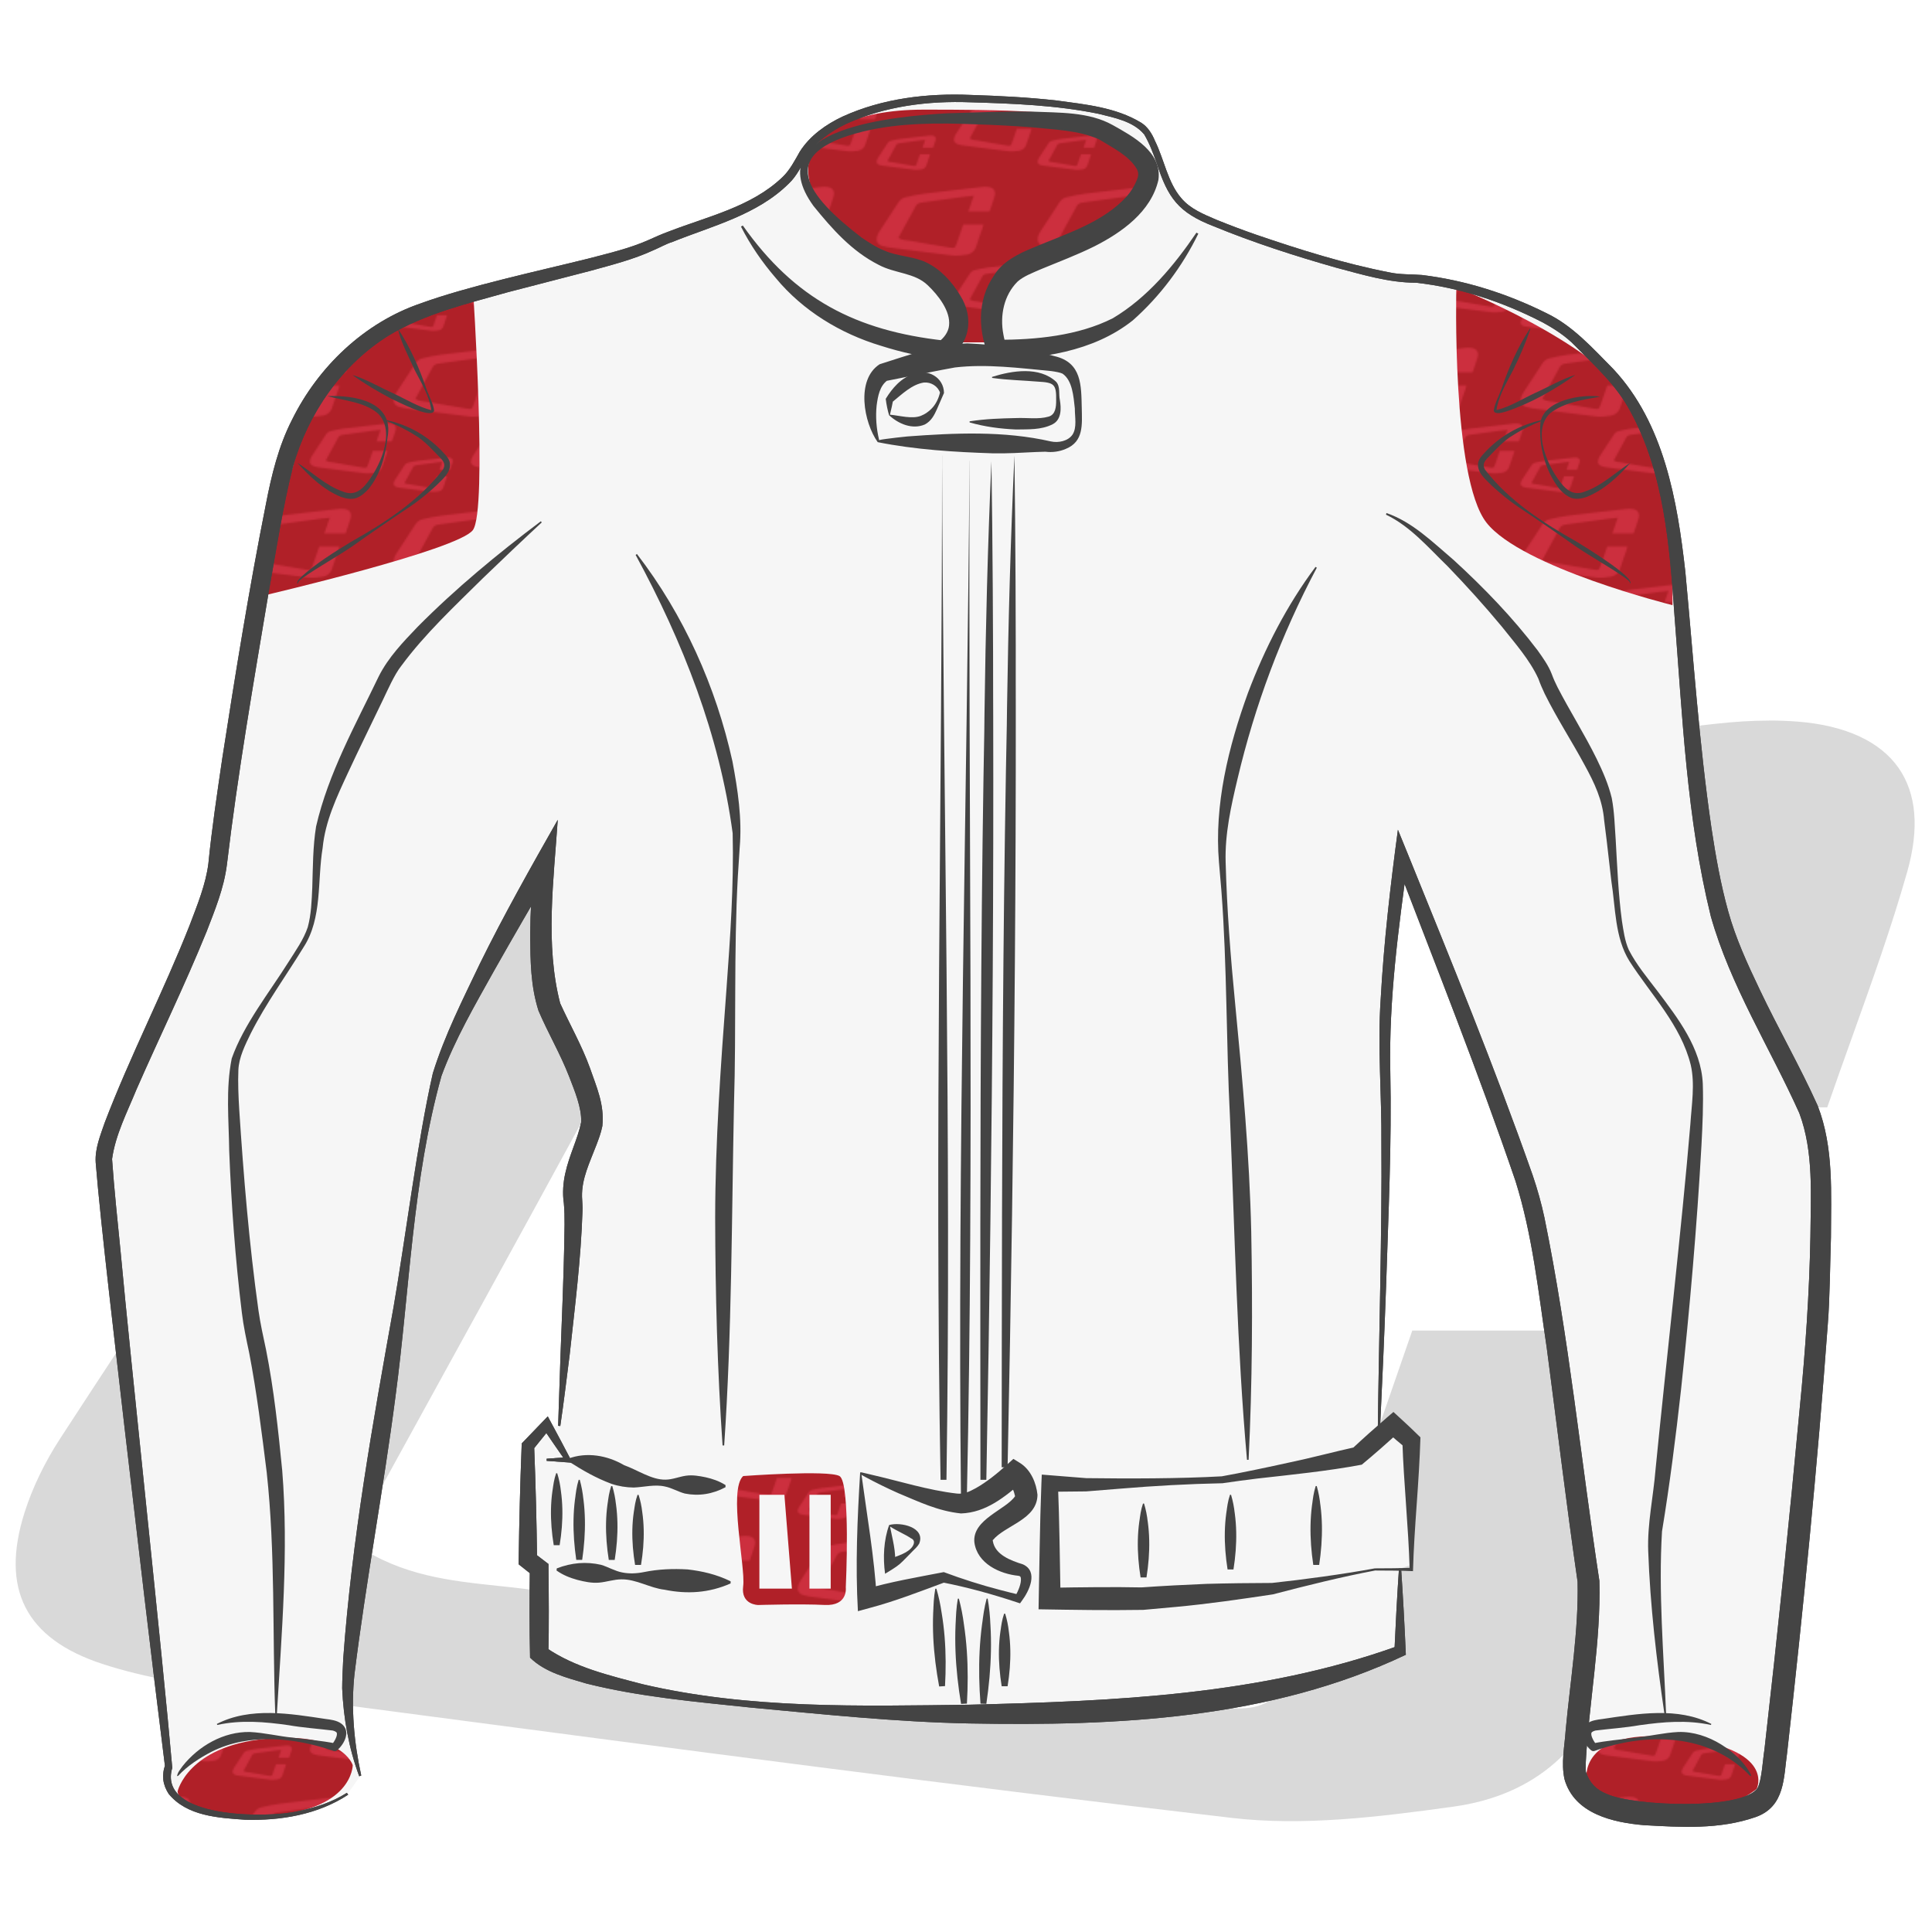 <?xml version="1.0" encoding="UTF-8"?>
<svg id="Livello_1" xmlns="http://www.w3.org/2000/svg" xmlns:xlink="http://www.w3.org/1999/xlink" viewBox="0 0 360 360">
  <defs>
    <pattern id="centauro_dorico" data-name="centauro dorico" x="0" y="0" width="100" height="100" patternTransform="translate(-5569.43 -5696.17) scale(.3)" patternUnits="userSpaceOnUse" viewBox="0 0 100 100">
      <g>
        <rect width="100" height="100" fill="none"/>
        <g>
          <rect x="0" width="100" height="100" fill="#b02028"/>
          <path d="M79.33,18.54h-13.2c1.12-3.24,2.15-6.22,3.38-9.78-2.83.32-5.06.53-7.27.83-8.33,1.13-16.65,2.33-24.99,3.42-1.67.22-2.94.68-3.79,2.26-3.52,6.52-7.11,13.01-10.75,19.64,2.33,1.59,4.96,1.35,7.34,1.8,8.14,1.54,16.33,2.82,24.49,4.22,3.03.52,3.34.37,4.41-2.67,1.34-3.82,2.66-7.64,4.05-11.65h12.55c-.23.88-.39,1.67-.64,2.42-1.24,3.62-2.61,7.2-3.73,10.85-.99,3.24-3.15,5.11-6.37,5.56-2.83.4-5.77.76-8.58.44-12.77-1.49-25.5-3.21-38.25-4.88-1.78-.23-3.59-.5-5.28-1.06-3.1-1.02-4.12-3.11-3.15-6.16.32-1.01.81-2,1.4-2.89,3.92-6.03,7.94-11.99,11.81-18.05,1.05-1.65,2.48-2.69,4.23-3.1,3.73-.88,7.49-1.74,11.28-2.22,12.16-1.52,24.34-2.86,36.51-4.25,1.07-.12,2.17-.17,3.24-.09,3.78.29,5.47,2.51,4.45,6.1-.88,3.09-2.06,6.09-3.14,9.26Z" fill="#cc2f3e"/>
          <path d="M108.14,61.31h-9.58c.81-2.35,1.56-4.52,2.45-7.1-2.05.23-3.67.38-5.28.6-6.05.82-12.09,1.69-18.14,2.48-1.21.16-2.13.5-2.75,1.64-2.55,4.73-5.16,9.44-7.8,14.25,1.69,1.15,3.6.98,5.33,1.31,5.91,1.12,11.85,2.05,17.77,3.06,2.2.38,2.42.27,3.2-1.93.98-2.77,1.93-5.55,2.94-8.45h9.11c-.17.64-.28,1.21-.47,1.75-.9,2.63-1.89,5.22-2.71,7.88-.72,2.35-2.29,3.71-4.62,4.04-2.05.29-4.19.55-6.23.32-9.26-1.08-18.51-2.33-27.76-3.54-1.29-.17-2.6-.36-3.83-.77-2.25-.74-2.99-2.26-2.29-4.47.23-.73.59-1.45,1.01-2.1,2.85-4.37,5.76-8.7,8.57-13.1.76-1.2,1.8-1.95,3.07-2.25,2.71-.64,5.43-1.27,8.19-1.61,8.82-1.1,17.66-2.07,26.5-3.08.78-.09,1.57-.12,2.35-.06,2.74.21,3.97,1.82,3.23,4.43-.64,2.24-1.49,4.42-2.28,6.72Z" fill="#cc2f3e"/>
          <path d="M44.26,78.96h-6.6c.56-1.62,1.07-3.11,1.69-4.89-1.42.16-2.53.26-3.64.41-4.17.57-8.33,1.17-12.49,1.71-.83.11-1.47.34-1.89,1.13-1.76,3.26-3.56,6.5-5.38,9.82,1.17.79,2.48.68,3.67.9,4.07.77,8.16,1.41,12.25,2.11,1.52.26,1.67.19,2.2-1.33.67-1.91,1.33-3.82,2.02-5.82h6.27c-.12.44-.19.83-.32,1.21-.62,1.81-1.3,3.6-1.86,5.43-.5,1.62-1.57,2.56-3.19,2.78-1.42.2-2.89.38-4.29.22-6.38-.74-12.75-1.6-19.12-2.44-.89-.12-1.79-.25-2.64-.53-1.55-.51-2.06-1.56-1.57-3.08.16-.51.41-1,.7-1.45,1.96-3.01,3.97-6,5.9-9.02.53-.82,1.24-1.34,2.12-1.55,1.87-.44,3.74-.87,5.64-1.11,6.08-.76,12.17-1.43,18.26-2.12.54-.06,1.08-.09,1.62-.04,1.89.15,2.73,1.25,2.22,3.05-.44,1.54-1.03,3.05-1.57,4.63Z" fill="#cc2f3e"/>
        </g>
        <path d="M8.14,61.31H-1.44c.81-2.35,1.56-4.52,2.45-7.1-2.05.23-3.67.38-5.28.6-6.05.82-12.09,1.69-18.14,2.48-1.21.16-2.13.5-2.75,1.64-2.55,4.73-5.16,9.44-7.8,14.25,1.69,1.15,3.6.98,5.33,1.31,5.91,1.12,11.85,2.05,17.77,3.06,2.2.38,2.42.27,3.2-1.93.98-2.77,1.93-5.55,2.94-8.45H5.4c-.17.64-.28,1.21-.47,1.75-.9,2.63-1.89,5.22-2.71,7.88-.72,2.35-2.29,3.71-4.62,4.04-2.05.29-4.19.55-6.23.32-9.26-1.08-18.51-2.33-27.76-3.54-1.29-.17-2.6-.36-3.83-.77-2.25-.74-2.99-2.26-2.29-4.47.23-.73.59-1.45,1.01-2.1,2.85-4.37,5.76-8.7,8.57-13.1.76-1.2,1.8-1.95,3.07-2.25,2.71-.64,5.43-1.27,8.19-1.61,8.82-1.1,17.66-2.07,26.5-3.08.78-.09,1.57-.12,2.35-.06,2.74.21,3.97,1.82,3.23,4.43-.64,2.24-1.49,4.42-2.28,6.72Z" fill="#cc2f3e"/>
      </g>
    </pattern>
    <pattern id="centauro_dorico-2" data-name="centauro dorico" patternTransform="translate(-5554.13 -5714.77) scale(.3)" xlink:href="#centauro_dorico"/>
  </defs>
  <g id="jrtz5Z">
    <g>
      <path d="M341.35,207.59h-63.93c5.42-15.69,10.41-30.14,16.35-47.36-13.71,1.54-24.49,2.54-35.21,4-40.35,5.49-80.65,11.29-121.03,16.57-8.08,1.06-14.22,3.31-18.34,10.95-17.04,31.59-34.44,62.99-52.06,95.1,11.3,7.69,24.02,6.54,35.57,8.72,39.41,7.45,79.07,13.66,118.61,20.43,14.7,2.52,16.16,1.81,21.35-12.91,6.51-18.48,12.87-37.01,19.6-56.4h60.78c-1.12,4.27-1.87,8.07-3.11,11.71-6,17.53-12.62,34.86-18.06,52.55-4.82,15.68-15.25,24.75-30.85,26.93-13.71,1.91-27.95,3.7-41.55,2.12-61.82-7.19-123.52-15.53-185.23-23.64-8.61-1.13-17.37-2.43-25.57-5.13-15.01-4.93-19.96-15.08-15.25-29.85,1.56-4.9,3.94-9.69,6.76-14.01,18.99-29.18,38.43-58.07,57.17-87.41,5.1-7.99,11.99-13.02,20.5-15.02,18.06-4.25,36.26-8.44,54.65-10.74,58.89-7.34,117.88-13.85,176.84-20.56,5.19-.59,10.5-.83,15.7-.43,18.3,1.42,26.48,12.15,21.55,29.54-4.24,14.96-9.96,29.51-15.22,44.83Z" fill="#d9d9d9"/>
      <path d="M240.55,341.86c-3.79,0-7.53-.18-11.23-.62-51.49-5.99-103.75-12.89-154.28-19.56-10.32-1.36-20.64-2.73-30.97-4.08-8.46-1.11-17.42-2.43-25.8-5.18-15.44-5.07-20.99-15.93-16.05-31.42,1.52-4.75,3.9-9.7,6.9-14.31,7.47-11.48,15.14-23.11,22.55-34.35,11.43-17.34,23.25-35.26,34.62-53.05,5.27-8.25,12.42-13.49,21.26-15.57,19.44-4.57,36.98-8.54,54.78-10.76,47.02-5.86,94.9-11.28,141.19-16.52,11.89-1.34,23.78-2.69,35.66-4.04,5.87-.67,11.08-.81,15.93-.43,9.64.75,16.79,4.1,20.68,9.69,3.74,5.38,4.43,12.79,1.97,21.44-2.94,10.38-6.51,20.34-10.29,30.89-1.63,4.56-3.32,9.28-4.95,14.01l-.29.84h-66.58l16.28-47.15c-3.8.42-7.38.81-10.8,1.17-8.19.88-15.27,1.63-22.42,2.61-15.07,2.05-30.38,4.18-45.19,6.24-24.85,3.45-50.55,7.03-75.85,10.33-7.87,1.03-13.52,3.11-17.4,10.3-12.44,23.06-25.35,46.52-37.83,69.21-4.54,8.26-9.1,16.55-13.68,24.88,7.65,4.83,16.06,5.72,24.21,6.58,3.29.35,6.68.71,9.94,1.32,27.07,5.12,54.71,9.72,81.44,14.18,12.18,2.03,24.77,4.13,37.15,6.25,14.25,2.44,15,1.99,19.96-12.1,4.53-12.85,8.9-25.5,13.54-38.89,2-5.77,4.01-11.59,6.06-17.5l.29-.84h63.29l-.41,1.57c-.36,1.38-.68,2.71-1,4-.66,2.72-1.28,5.29-2.14,7.8-2.08,6.08-4.27,12.24-6.39,18.2-3.99,11.2-8.11,22.79-11.65,34.32-4.97,16.19-15.7,25.54-31.88,27.8-10.43,1.46-20.68,2.74-30.64,2.74ZM329.68,134.27c-3.19,0-6.57.21-10.21.62-11.89,1.35-23.78,2.7-35.66,4.04-46.29,5.24-94.16,10.65-141.17,16.52-17.68,2.21-35.15,6.16-54.52,10.71-8.18,1.93-14.82,6.8-19.73,14.48-11.38,17.81-23.2,35.74-34.64,53.08-7.41,11.24-15.08,22.86-22.54,34.33-2.88,4.42-5.16,9.16-6.61,13.71-4.57,14.34.16,23.59,14.45,28.28,8.17,2.68,17,3.98,25.35,5.07,10.32,1.36,20.65,2.72,30.97,4.08,50.53,6.67,102.77,13.57,154.24,19.56,13.14,1.53,27-.13,41.24-2.11,15.13-2.11,25.17-10.88,29.83-26.06,3.56-11.59,7.69-23.2,11.69-34.42,2.12-5.95,4.31-12.1,6.38-18.17.82-2.4,1.43-4.92,2.08-7.58.2-.81.4-1.63.61-2.48h-58.28c-1.95,5.62-3.87,11.16-5.77,16.66-4.64,13.4-9.01,26.05-13.54,38.91-5.36,15.22-7.27,16.38-22.74,13.73-12.37-2.12-24.96-4.22-37.14-6.25-26.74-4.46-54.4-9.07-81.49-14.19-3.16-.6-6.35-.93-9.74-1.29-8.79-.93-17.88-1.89-26.3-7.62l-.94-.64.55-1c4.76-8.68,9.51-17.31,14.24-25.9,12.48-22.69,25.39-46.15,37.82-69.19,4.37-8.1,10.87-10.5,19.28-11.6,25.29-3.3,50.98-6.87,75.83-10.33,14.81-2.06,30.12-4.19,45.19-6.24,7.19-.98,14.28-1.74,22.49-2.61,4-.43,8.21-.88,12.75-1.39l1.97-.22-16.43,47.58h61.29c1.54-4.46,3.13-8.9,4.67-13.19,3.76-10.51,7.32-20.43,10.24-30.73,2.27-8.02,1.73-14.52-1.62-19.33-3.45-4.95-9.96-7.94-18.83-8.63-1.7-.13-3.44-.2-5.25-.2Z" fill="#fff"/>
    </g>
  </g>
  <g>
    <path d="M256.92,266.65s1.87-52.93,1.17-67.15,3.03-39.87,3.03-39.87c0,0,19.12,47.8,23.55,62.02s9.09,61.32,10.95,69.71-3.26,36.61-2.09,39.56,2.56,7.31,19.46,7.35c16.89.05,16.45-4.01,17.15-6.34s8.39-76.01,8.86-91.86.93-26.58-2.1-33.57c-3.03-6.99-12.59-23.55-15.85-34.04s-5.36-26.58-7.93-61.55c-2.56-34.97-12.41-40.25-18.89-47.1-6.48-6.85-25.41-12.12-31.71-11.89s-36.37-9.33-41.04-12.82-4.43-8.16-7.53-13.99-25.35-6.53-35.14-6.76c-9.79-.23-25.65,2.56-29.84,11.66s-20.05,11.89-27.51,15.62c-7.46,3.73-33.34,7.93-45.75,13.52s-20.23,17.49-23.03,28.45c-2.8,10.96-11.19,62.49-12.12,73.44-.93,10.96-21.45,48.03-21.22,55.02s12.12,113.08,12.12,113.08c0,0-3.5,7.46,10.96,9.21,14.46,1.74,22.34-4.08,22.34-4.08l2.37-3.34s-1.63-4.35-2.33-13.91,8.16-60.85,9.79-74.38c1.63-13.52,4.2-31.71,6.53-41.27,2.33-9.56,20.28-40.34,20.28-40.34,0,0-2.1,21.22,1.63,28.21,3.73,6.99,7.93,16.55,7.23,20.28s-4.2,9.33-3.5,14.22-2.56,41.97-2.56,41.97l-2.33-.23-3.5,3.96v21.22l2.1,1.63v15.85s6.06,6.53,41.04,9.56c34.97,3.03,70.18,1.63,88.37-1.4,18.19-3.03,31.01-8.63,31.01-8.63v-15.39l2.1-.7,1.42-23.03-7.48-1.91Z" fill="#f6f6f6"/>
    <g>
      <g>
        <g>
          <path d="M33.09,333.8s1.87-8.39,16.32-9.79,16.32,4.9,16.32,4.9c0,0,0,8.72-16.32,9.37-16.32.65-16.32-4.48-16.32-4.48Z" fill="url(#centauro_dorico)"/>
          <path d="M295.62,331.06s-.93-9.33,17.25-7.26c18.19,2.07,14.46,9.53,14.46,9.53,0,0-6.53,5.69-18.65,4.94s-13.06-7.21-13.06-7.21Z" fill="url(#centauro_dorico)"/>
          <path d="M88.11,53.54s-20.98,7.46-27.51,17.72c-6.53,10.26-11.19,39.64-11.19,39.64,0,0,35.91-8.39,38.7-12.12s0-45.23,0-45.23Z" fill="url(#centauro_dorico)"/>
          <path d="M271.37,53.54s-.93,35.44,5.6,43.83c6.53,8.39,34.66,15.39,34.66,15.39,0,0,.78-26.11-7.15-37.77-7.93-11.66-33.11-21.45-33.11-21.45Z" fill="url(#centauro_dorico)"/>
          <path d="M175.78,63.8s6.53-7.46-5.6-12.59c-12.12-5.13-19.59-12.59-19.59-19.59s8.86-11.19,21.45-11.19,31.24,0,36.37,3.73,9.33,10.26,0,15.85-19.12,6.99-21.92,13.52-1.87,10.26-1.87,10.26h-8.86Z" fill="url(#centauro_dorico)"/>
          <path d="M156.43,275.04c-2.1-1.17-17.95,0-17.95,0-2.8,2.56.47,17.02,0,20.52-.47,3.5,2.8,3.51,2.8,3.51,0,0,7.93-.24,12.36-.01,4.43.23,3.96-3.26,3.96-3.26,0,0,.93-19.59-1.17-20.75ZM141.5,296.02v-17.49h4.66l1.4,17.49h-6.06ZM154.79,296.02h-3.96v-17.49h3.96v17.49Z" fill="url(#centauro_dorico-2)"/>
        </g>
        <path d="M66.94,330.99c-1.95-5.25-2.94-10.82-3.18-16.4,0-1.4.12-4.18.2-5.57,1.6-22.02,5.48-43.77,9.37-65.45,2.23-12.85,4.46-31.02,7.32-43.57,2.22-7.15,5.56-13.7,8.76-20.41,4.4-8.96,9.57-18.12,14.52-26.83-.75,11.14-2.38,23.31.45,34.19,1.83,4.03,4.04,7.87,5.55,12.06,1.21,3.51,2.73,6.79,2.31,10.81-.27,1.36-.7,2.44-1.11,3.53-1.25,3.29-2.76,6.25-2.68,9.66.03.83.13,1.85.09,2.61-.29,9.08-1.42,17.85-2.39,26.81-.57,4.43-1.09,8.87-1.75,13.29,0,0-.4-.04-.4-.04l.45-13.39c.18-4.46.61-15.74.68-20.04.03-2.7.17-5.45-.07-8.08-.28-1.81-.12-3.88.29-5.62.73-3.35,2.3-6.31,2.94-9.44.12-2.72-1.23-5.87-2.26-8.56-1.62-4.17-3.94-8.11-5.69-12.22-1.48-4.67-1.5-9.2-1.55-13.93.03-4.56.28-9.03.74-13.57,0,0,3.48,1.13,3.48,1.13-3.72,6.29-7.4,12.64-11,19.01-3.52,6.32-7.27,12.75-9.75,19.51-5.42,19.44-5.91,39.89-8.58,59.82-2.21,17.08-5.52,34.56-7.63,51.65-.67,6.26-.09,12.76,1.26,18.89,0,0-.37.14-.37.14h0Z" fill="#444"/>
        <path d="M101.87,271.81s3.96-.29,3.96-.29c0,0-.42.74-.42.74-1.47-2.09-2.9-4.2-4.34-6.3l1.49.13s-3.32,4.12-3.32,4.12c0,0,.29-.77.29-.77.28,7.07.46,14.14.55,21.22,0,0-.66-1.35-.66-1.35,0,0,2.11,1.61,2.11,1.61,0,0,.67.51.67.51v.86c.06,5.2.11,10.65-.02,15.85,0,0-.46-1.16-.46-1.16-.05-.05.03.03.08.07,5.31,3.65,11.8,5.17,17.99,6.79,19.88,4.64,40.54,4.06,60.82,3.81,26.93-.66,54.3-1.75,79.85-10.94,0,0-.63.97-.63.97.23-5.13.5-10.26.85-15.39,0,0,.4,0,.4,0,.36,5.35.65,10.7.88,16.05-25.31,12.02-53.81,13.31-81.36,12.8-13.67-.27-27.26-1.71-40.83-2.97-10.2-1.08-20.48-1.96-30.48-4.46-3.61-1.07-7.76-2.09-10.52-4.84-.13-5.45-.11-11.13-.04-16.57,0,0,.67,1.37.67,1.37l-2.08-1.65s-.67-.53-.67-.53c0,0,0-.82,0-.82.1-7.07.27-14.15.55-21.22,0,0,.02-.49.02-.49,0,0,.27-.28.27-.28.69-.72,3.97-4.12,4.58-4.76,0,0,.58,1.08.58,1.08,1.35,2.51,2.7,5.03,4.01,7.56,0,0-.84-.06-.84-.06,0,0-3.96-.29-3.96-.29v-.4h0Z" fill="#444"/>
        <path d="M256.2,292.24c2.26-.01,4.52-.01,6.78-.11l-.31.31c-.23-7.98-1.1-15.95-1.36-23.93,0,0,.55,1.24.55,1.24-1.17-.96-2.32-1.95-3.46-2.95h2.37c-2.3,2.08-4.63,4.14-7.02,6.12-6.23,1.18-13.19,1.88-19.52,2.59-2.15.27-4.3.55-6.44.87-6.36.13-12.71.48-19.05,1.01,0,0-6.34.51-6.34.51h-.09s-6.77.07-6.77.07c0,0,1.59-1.54,1.59-1.54.29,7.15.35,14.3.49,21.45,0,0-2.02-2.02-2.02-2.02,5.47-.1,12.23-.18,17.09-.07,3.61-.26,8.59-.52,12.14-.66,3.51-.1,8.61-.17,12.18-.17,5.65-.6,13.15-1.61,19.18-2.72h0ZM256.23,292.64c-6.24,1.18-12.94,2.85-19.06,4.45-5.84.88-12.27,1.81-18.11,2.34,0,0-6.06.55-6.06.55h-.04s-.12,0-.12,0c-6.43.1-12.88,0-19.32-.11.17-7.81.22-15.63.53-23.44,0,0,.07-1.66.07-1.66.84.07,7.26.57,8.28.66,7.77.1,17.51.1,25.27-.34,3.65-.65,8.88-1.76,12.55-2.57,4.18-.87,8.3-1.99,12.46-2.91,0,0-.8.4-.8.4,2.14-2,4.33-3.95,6.55-5.87,0,0,1.22-1.04,1.22-1.04,1.47,1.36,3.03,2.76,4.45,4.17,0,0,.58.56.58.56-.13,4.22-.41,8.43-.71,12.64-.29,4.09-.57,8.19-.68,12.29-2.34-.11-4.69-.11-7.04-.12h0Z" fill="#444"/>
        <path d="M213.18,280.17c.68,2.26.91,4.56.73,6.88-.41,2.28-.77,4.56-.28,6.88,0,0-1.1,0-1.1,0-.73-4.57-.78-9.26.45-13.76,0,0,.2,0,.2,0h0ZM213.18,280.17c1.23,4.5,1.18,9.19.45,13.76,0,0-1.1,0-1.1,0,.81-3.47-.78-6.84-.23-10.32.13-1.15.29-2.29.68-3.44,0,0,.2,0,.2,0h0Z" fill="#444"/>
        <path d="M229.39,278.54c.68,2.28.91,4.61.73,6.95-.41,2.31-.77,4.61-.28,6.95,0,0-1.1,0-1.1,0-.73-4.62-.78-9.36.45-13.9,0,0,.2,0,.2,0h0ZM229.39,278.54c1.23,4.55,1.18,9.28.45,13.9,0,0-1.1,0-1.1,0,.81-3.51-.78-6.91-.23-10.43.13-1.16.29-2.32.68-3.48h.2Z" fill="#444"/>
        <path d="M245.36,276.91c.68,2.41.9,4.87.73,7.34-.41,2.44-.77,4.87-.28,7.34,0,0-1.1,0-1.1,0-.73-4.88-.78-9.88.45-14.69,0,0,.2,0,.2,0h0ZM245.36,276.91c1.23,4.81,1.18,9.81.45,14.69,0,0-1.1,0-1.1,0,.81-3.7-.78-7.31-.23-11.02.13-1.22.29-2.45.68-3.67h.2Z" fill="#444"/>
        <path d="M160.51,274.68c1,7.44,2.44,15.66,2.85,23.12,0,0-2.28-1.64-2.28-1.64,4.84-1.42,9.83-2.26,14.78-3.22,3.47,1.3,7,2.42,10.59,3.35,1.17.32,2.35.59,3.53.88l-.82.3c.59-1.05,1.15-2.39,1.07-3.32-.06-.4-.09-.43-.43-.52-3.49-.34-7.7-2.26-8.24-6.23-.43-4.31,5.92-6.08,7.61-8.64,0,.03-.02.09,0,.13,0,.01-.01-.05-.02-.07-.21-.94-.55-1.87-1.24-2.49.01,0-.03-.02.07.04l2.59-.28c-3.32,2.8-6.8,5.76-11.5,5.92-4.33-.45-7.83-2.18-11.67-3.77-2.1-.93-4.17-1.95-6.19-3.04,0,0-.43-.24-.43-.24l-.22-.12c-.13-.05.02-.04-.03-.14h0ZM160.27,274.36c.27-.05.46.05.67.09,0,0,.48.11.48.11l.96.23c5.21,1.19,10.63,2.91,15.9,3.51,1.28.14,2.23-.28,3.56-1.01,1.99-1.12,4-2.74,5.75-4.33,0,0,1.24-1.12,1.24-1.12,0,0,1.35.84,1.35.84,1.93,1.29,2.91,3.64,3.14,5.85-.05,4.64-5.97,5.63-8.32,8.45,0,0-.01-.02-.01-.06-.02-.05,0,.21.01.23.41,2.56,3.34,3.64,5.62,4.35,2.92,1.33,1.15,4.98-.22,6.8,0,0-.33.46-.33.46l-.49-.16c-4.61-1.53-9.28-2.83-14.05-3.76,0,0,.52,0,.52,0-4.62,1.71-9.23,3.52-14,4.78,0,0-2.19.6-2.19.6-.49-8.54-.1-17.36.42-25.86h0Z" fill="#444"/>
        <path d="M165.69,284.17c2.1-.63,6.81.42,5.59,3.46-.36.63-.82.98-1.22,1.4-.73.71-1.68,1.79-2.45,2.44-.73.62-1.87,1.26-2.69,1.78-.41-3-.26-6.27.76-9.08h0ZM165.82,284.33c.44,2.35,1.23,4.92.91,7.27,0,0-1.42-.87-1.42-.87,1.39-.69,3.18-1.03,4.33-2.11.63-.59,1.07-1.57.11-1.98-1.09-.74-2.7-1.41-3.83-2.15-.04-.05-.18-.06-.1-.15h0Z" fill="#444"/>
        <path d="M135.21,277.11c-2.41,1.3-5,1.71-7.6,1.19-1.25-.33-2.46-1.07-3.7-1.31-1.88-.44-3.89.11-5.81.19-1.39-.01-2.82-.24-4.16-.69-2.93-1.1-5.22-2.42-8.13-4.27,0,0,.02-.4.02-.4,3.46-1.33,7.37-.63,10.47,1.2,2.42.84,5.13,2.76,7.72,2.69,1.25,0,2.53-.55,3.78-.73,1.25-.18,2.47.04,3.7.29,1.23.28,2.46.68,3.69,1.45,0,0,0,.4,0,.4h0Z" fill="#444"/>
        <path d="M103.76,292.24c2.74-1.06,5.47-1.29,8.24-.66,1.31.39,2.59,1.17,3.93,1.42,1.33.27,2.7.21,4.07-.07,2.71-.55,5.41-.65,8.13-.49,2.68.31,5.33.9,8.01,2.21,0,0,0,.4,0,.4-4.07,1.8-8.15,2.02-12.31,1.17-2.7-.3-5.28-1.98-8.03-1.93-1.36-.01-2.78.49-4.16.61-1.38.12-2.72-.17-4.05-.51-1.33-.37-2.64-.86-3.89-1.75l.05-.4h0Z" fill="#444"/>
        <path d="M118.99,278.54c.68,2.14.91,4.32.73,6.53-.41,2.17-.77,4.33-.28,6.53,0,0-1.1,0-1.1,0-.73-4.34-.78-8.8.45-13.06,0,0,.2,0,.2,0h0ZM118.99,278.54c1.22,4.26,1.18,8.72.45,13.06,0,0-1.1,0-1.1,0,.81-3.3-.78-6.49-.23-9.79.13-1.09.29-2.18.68-3.26h.2Z" fill="#444"/>
        <path d="M114.09,276.91c.68,2.26.91,4.56.73,6.88-.41,2.28-.77,4.56-.28,6.88,0,0-1.1,0-1.1,0-.73-4.57-.78-9.26.45-13.76,0,0,.2,0,.2,0h0ZM114.09,276.91c1.23,4.5,1.18,9.19.45,13.76,0,0-1.1,0-1.1,0,.81-3.47-.78-6.84-.23-10.32.13-1.15.29-2.29.68-3.44h.2Z" fill="#444"/>
        <path d="M108.03,275.74c.68,2.45.9,4.95.73,7.46-.41,2.48-.77,4.95-.28,7.46,0,0-1.1,0-1.1,0-.73-4.96-.78-10.03.45-14.92,0,0,.2,0,.2,0h0ZM108.03,275.74c1.23,4.89,1.18,9.96.45,14.92,0,0-1.1,0-1.1,0,.81-3.76-.78-7.42-.23-11.19.13-1.24.29-2.49.68-3.73h.2Z" fill="#444"/>
        <path d="M103.83,274.52c.68,2.2.91,4.44.73,6.7-.41,2.23-.77,4.44-.28,6.7,0,0-1.1,0-1.1,0-.73-4.45-.78-9.02.45-13.4,0,0,.2,0,.2,0h0ZM103.83,274.52c1.22,4.38,1.18,8.95.45,13.4,0,0-1.1,0-1.1,0,.81-3.38-.78-6.66-.23-10.05.13-1.12.29-2.23.68-3.35h.2Z" fill="#444"/>
        <path d="M163.76,82.05c.31-.15.9-.18,1.24-.25.82-.13,3.15-.38,4.02-.47,8.9-.66,18.03-1.08,26.78.92,1.42.32,3.23-.06,4.05-1.27.86-1.33.42-3.32.43-4.87-.25-2.24-.44-5.22-2.3-6.49-.44-.21-1.3-.37-2.13-.48-5.83-.55-12.03-1.36-17.9-.67-1.7.27-11.04,2.17-12.91,2.53,0,0,.3-.11.3-.11.11-.06.04-.03.04-.03-1.46,1.04-1.79,2.93-2.03,4.69-.22,2.09-.05,4.31.45,6.38,0,0,.03.1.03.1,0,.04.05.07-.04.02h0ZM163.55,82.39c-2.61-3.66-4.1-11.64.36-14.52,5.31-1.67,10.67-3.66,16.31-3.89,5.57.28,10.84.84,16.26,2.38,5.14,1.18,4.98,5.49,5.09,9.7.05,3.03.39,6.23-2.99,7.59-1.14.5-2.53.69-3.79.52-.31,0-1.5.04-1.83.06-2.59.13-5.41.3-7.99.24-7.11-.23-14.42-.68-21.42-2.08h0Z" fill="#444"/>
        <path d="M165.84,77.27c1.81.17,4.09.85,5.74.22.72-.27,1.6-.85,2.28-1.65.67-.8,1.11-1.81,1.32-2.82,0,0-.01.17-.01.17-.43-1.26-1.71-2.02-3.01-1.91-2.25.34-4.11,2.2-5.87,3.62,0,0,.15-.43.15-.43-.14.83-.36,1.72-.61,2.8h0ZM165.67,77.38c-.26-.85-.49-1.96-.63-3.06,1.26-2.05,2.86-3.9,5.26-4.69,2.63-.93,5.56.7,5.6,3.6,0,0-1.33,3.05-1.33,3.05-.46,1.01-1.01,2.17-2.25,2.82-2.33.99-4.9-.11-6.65-1.73h0Z" fill="#444"/>
        <path d="M184.86,70.23c3.74-1.18,8.82-2,11.95.92.8.92.43,2.27.68,3.38.26,1.53.34,3.67-1.36,4.53-2.13,1.08-4.54.92-6.8.97-2.92-.13-5.81-.5-8.66-1.32v-.2c2.94-.46,5.82-.55,8.68-.61,2-.09,4.17.28,6.05-.27,1.29-.37,1.41-1.84,1.4-3.06.05-3.02-.41-3.29-3.42-3.46-2.73-.23-5.58-.28-8.51-.69l-.02-.2h0Z" fill="#444"/>
        <path d="M175.54,85.12c.04,31.18.55,64.68.72,95.85-.11,31.1-.4,63.76.1,94.77,0,0-1.1,0-1.1,0-1.11-62.59.29-127.93.28-190.62h0ZM175.54,84.92c.2,62.48,1.75,128.36.82,190.82,0,0-1.09,0-1.09,0,.41-31.34.02-64.5-.17-95.95.08-30.6.49-64.52.45-94.88h0Z" fill="#444"/>
        <path d="M180.67,85.85c-.17,30.62.11,64.93.06,95.81-.32,31.77-.84,65.21-.57,96.88,0,0-1.1,0-1.1,0-.67-63.06,1.14-129.61,1.6-192.68h0ZM180.67,86.05c-.26,63.32.86,129.27-.5,192.49,0,0-1.09,0-1.09,0,.62-31.29.46-64.32.48-95.71.3-31.49.95-65.26,1.11-96.78h0Z" fill="#444"/>
        <path d="M184.74,85.95c.45,31.1.4,63.77.03,94.9-.65,31.12-1.2,63.85-.98,94.89,0,0-1.1,0-1.1,0-.05-63.13-.2-127.06,2.05-189.78h0ZM184.74,85.95c.74,63.27.23,126.54-.95,189.79,0,0-1.1,0-1.1,0,1.4-62.83-.73-127.35,2.05-189.78h0Z" fill="#444"/>
        <path d="M189.03,85.02c.39,30.87.29,63.3-.14,94.2-.71,30.89-1.31,63.38-1.14,94.19,0,0-1.1,0-1.1,0,.06-62.66.02-126.13,2.37-188.38h0ZM189.03,85.02c.63,62.8.01,125.61-1.28,188.39,0,0-1.1-.01-1.1-.01,1.51-62.37-.51-126.41,2.37-188.38h0Z" fill="#444"/>
        <path d="M178.67,297.88c.86,3.2,1.25,6.46,1.26,9.75-.24,3.28-.42,6.55.24,9.81,0,0-1.09.06-1.09.06-1.08-6.49-1.48-13.04-.6-19.61,0,0,.2-.01.2-.01h0ZM178.67,297.88c1.57,6.43,1.88,12.99,1.5,19.56,0,0-1.09.06-1.09.06.1-1.64.12-3.28-.04-4.91-.45-3.24-1.17-6.46-.97-9.77.04-1.64.12-3.28.41-4.93h.2Z" fill="#444"/>
        <path d="M184.04,297.89c.57,3.26.66,6.54.38,9.82-.53,3.24-1,6.48-.63,9.78,0,0-1.09-.04-1.09-.04-.5-6.56-.31-13.11,1.15-19.57,0,0,.2,0,.2,0h0ZM184.04,297.89c.99,6.54.71,13.09-.25,19.6,0,0-1.09-.04-1.09-.04.25-1.63.41-3.25.4-4.89-.16-3.26-.59-6.54-.1-9.81.18-1.63.41-3.25.85-4.87h.2Z" fill="#444"/>
        <path d="M187.3,300.69c.68,2.22.91,4.48.73,6.76-.41,2.25-.77,4.48-.28,6.76,0,0-1.1,0-1.1,0-.73-4.49-.78-9.11.45-13.52,0,0,.2,0,.2,0h0ZM187.3,300.69c1.22,4.42,1.18,9.03.45,13.52,0,0-1.1,0-1.1,0,.81-3.41-.78-6.72-.23-10.14.13-1.13.29-2.25.68-3.38,0,0,.2,0,.2,0h0Z" fill="#444"/>
        <path d="M174.48,296.02c.88,2.96,1.28,5.98,1.31,9.05-.22,3.05-.38,6.09.3,9.11,0,0-1.09.07-1.09.07-1.12-6.02-1.56-12.1-.72-18.21,0,0,.2-.01.2-.01h0ZM174.48,296.02c1.61,5.95,1.95,12.04,1.61,18.16,0,0-1.09.07-1.09.07.09-1.53.1-3.05-.07-4.56-.47-3-1.21-5.99-1.03-9.06.03-1.52.1-3.05.38-4.59h.2Z" fill="#444"/>
        <path d="M258.35,95.6c4.87,1.67,8.67,5.49,12.53,8.76,5.66,5.19,11,10.71,15.65,16.85.95,1.34,1.99,2.77,2.62,4.4.31.86.67,1.64,1.08,2.46,2.26,4.39,5.01,8.71,7.28,13.32,1.13,2.32,2.18,4.7,2.82,7.33.5,2.66.54,5.1.73,7.73.29,5.07.49,10.14,1.16,15.14.29,1.84.53,3.71,1.28,5.4,1.43,2.79,3.46,5.2,5.37,7.72,3.74,4.98,8.12,10.57,8.42,17.23.13,3.8-.05,7.73-.25,11.51-.85,15.22-2.19,30.39-3.81,45.54-.98,8.81-2.1,17.6-3.54,26.36-.68,11.3.31,22.72.76,34.04,0,0-.3.03-.3.03-1.47-10.06-2.66-20.13-3.03-30.37-.19-5.11.96-10.18,1.37-15.28,1.85-18.87,4.91-45.44,6.48-64.26.24-3.66.89-7.57.07-11.09-1.83-7.39-7.38-13.05-11.42-19.33-2.74-4.42-2.58-9.93-3.37-14.92,0,0-.87-7.56-.87-7.56,0,0-.47-3.76-.47-3.76-.31-3.81-1.81-6.96-3.64-10.3-2.37-4.41-5.14-8.63-7.45-13.3-.42-.89-.84-1.85-1.17-2.79-1.62-3.54-4.37-6.62-6.8-9.69-3.21-3.87-6.6-7.62-10.1-11.25-3.57-3.45-6.96-7.46-11.49-9.62,0,0,.08-.29.08-.29h0Z" fill="#444"/>
        <path d="M100.95,97.34c-2.78,2.57-8.23,7.74-10.94,10.37-5.31,5.26-10.81,10.37-15.24,16.37-1.28,1.61-2.56,4.55-3.46,6.42-2.17,4.54-4.4,9.03-6.5,13.56-2.08,4.48-4.21,8.97-4.69,13.93-1.02,6.11-.02,13.08-3.56,18.52-3.28,5.35-7,10.45-9.83,16.04-1.08,2.22-2.21,4.49-2.31,6.81-.1,2.41.01,4.94.16,7.42.81,12.47,1.85,25.01,3.58,37.38.35,2.47.89,4.88,1.41,7.32,1.48,7.45,2.28,15.02,3.02,22.55,1.21,15.08-.11,30.31-1,45.38,0,0-.3,0-.3,0-.55-15.04.04-30.09-1.59-45.05-.93-7.45-1.85-14.89-3.26-22.24-.51-2.42-1.08-5.03-1.37-7.5-1.23-10.06-1.96-20.08-2.36-30.19-.07-5.73-.67-11.51.47-17.2,2.22-6.32,7.06-12.36,10.6-18.01,1.3-2.06,2.81-4.17,3.57-6.46.64-2.34.73-4.86.84-7.36.12-3.78.1-7.63.71-11.4,2.28-9.92,7.34-18.93,11.7-28.02,1.78-3.51,4.52-6.36,7.2-9.16,7.15-7.21,14.93-13.63,22.98-19.69,0,0,.19.23.19.23h0Z" fill="#444"/>
        <path d="M118.7,103.25c8.69,11.29,14.72,24.7,17.78,38.62.99,5.26,1.82,10.7,1.35,16.06,0,0-.34,5.3-.34,5.3-.78,14.14-.28,28.34-.72,42.5-.44,21.11-.39,42.52-1.83,63.61,0,0-.3,0-.3,0-.98-14.16-1.35-28.32-1.38-42.49.02-14.15,1.04-28.37,2.1-42.47.7-9.62,1.4-19.46,1.16-29.12-2.44-18.25-9.26-35.63-18.08-51.86,0,0,.25-.17.25-.17h0Z" fill="#444"/>
        <path d="M245.38,105.77c-6.65,12.51-11.56,25.71-14.78,39.34-1.21,5.09-2.37,10.24-2.22,15.5.23,8.8.92,17.73,1.78,26.48,1.36,14.08,2.67,28.28,2.99,42.42.27,14.17.2,28.33-.49,42.51h-.3c-1.88-21.05-2.28-42.46-3.16-63.56-.74-14.14-.53-28.35-1.61-42.47,0,0-.45-5.29-.45-5.29-.91-10.74,1.76-21.52,5.39-31.56,3.15-8.34,7.27-16.38,12.6-23.51,0,0,.25.16.25.16h0Z" fill="#444"/>
        <path d="M64.87,334.42c-5.65,3.71-12.59,4.87-19.24,4.66-4.92-.35-10.8-.65-14.21-4.83-.5-.78-.88-1.67-.99-2.61-.09-.96,0-1.85.38-2.81,0,0-.06.38-.06.38-2.66-21.22-5.12-42.45-7.6-63.69-1.35-11.98-4.39-37.27-5.32-48.91-.16-2.59.87-5.04,1.67-7.39,4.77-12.51,10.99-24.5,15.85-36.85,1.41-3.74,2.99-7.56,3.48-11.47.64-6.53,1.63-13.02,2.57-19.48,2.46-15.88,5.01-31.72,8.15-47.49,1.02-5.3,2.35-10.81,4.85-15.68,4.88-9.91,13.5-18.15,24.02-21.73,8.75-3.19,21.97-6.04,31.11-8.31,3.8-1,7.7-1.89,11.27-3.47,1.13-.51,2.63-1.18,3.78-1.59,7.37-2.85,15.41-4.6,21.19-10.11,1.41-1.33,2.32-3.13,3.27-4.8,1.88-2.96,4.91-5.09,7.99-6.53,7.42-3.38,15.78-4.37,23.84-4.02,5.35.17,10.71.44,16.05,1.04,5.33.73,10.96,1.26,15.68,4.11,1.23.75,2.05,2.05,2.6,3.38,1.73,3.49,2.39,7.8,4.92,10.71,1.65,1.98,4.19,3.01,6.5,4,2.46,1,4.95,1.94,7.46,2.81,8.17,2.79,16.46,5.4,24.94,7.04,1.94.41,3.95.3,5.93.46,8.09.98,15.92,3.48,23.2,7.11,4.92,2.35,8.62,6.53,12.48,10.43,9.44,10.11,11.93,24.52,13.41,37.78,1.5,15.88,2.56,32.01,4.87,47.77.79,5.24,1.72,10.47,3.12,15.5,1.38,4.99,3.58,9.79,5.87,14.58,3.45,7.27,7.45,14.19,10.79,21.6,3.06,7.86,2.48,16.43,2.48,24.54-.15,4.62-.21,11.53-.58,16.11-1.95,26.71-4.59,53.3-7.58,79.91-.67,4.61-.35,10.05-5.86,12.01-6.79,2.36-13.87,1.9-20.88,1.51-5.69-.5-12.89-2.09-14.74-8.53-.68-3.04.01-6.13.21-9.16.84-9.09,2.43-18.63,2.22-27.66-2.1-14.49-3.83-29.03-5.74-43.52-1.56-10.45-2.66-21.08-5.84-31.18-6.88-20.14-14.82-40.07-22.45-59.97,0,0,2.47-.29,2.47-.29-1.83,13.16-3.62,26.5-3.34,39.81.29,13.45-.37,26.83-.79,40.25-.32,8.93-.71,17.86-1.14,26.78,0,0-.4-.01-.4-.01.18-15.94.81-37.91.67-53.58.08-8.97-.74-17.92-.13-26.85.58-10.54,1.8-21.1,3.21-31.57,0,0,1.84,4.51,1.84,4.51,8.05,19.87,16.14,39.61,23.27,59.87.86,2.52,1.64,5.29,2.19,7.89,4.58,22.36,6.8,45.19,10.24,67.68.31,11.36-1.97,22.83-2.55,34.09,0,.3-.01.62,0,.88,0,.28.03.54.05.63,0-.02,0-.03-.02-.04-.03-.04.04.12.06.17.64,1.94,1.92,3.25,3.92,4.02,5.01,2.25,25.34,3.04,28.03-1.17.78-1.47.97-5.34,1.26-7.08,2.42-21.19,4.62-42.48,6.59-63.73,1.03-10.44,1.79-21.35,1.98-31.87.05-7.75.65-15.8-2.06-23.03-5.45-12.16-12.85-23.73-16.5-36.7-4.5-18.29-5.28-37.26-6.76-55.96-.93-13.05-1.91-26.68-8.34-38.32-2.55-4.71-6.42-8.18-10.17-12-1.73-1.8-3.94-3.24-6.24-4.47-7.26-3.73-15.31-6.42-23.44-7.3-5.05,0-10.04-1.53-14.88-2.81-7.75-2.2-15.4-4.67-22.85-7.73-6.54-2.54-8.49-5.28-10.57-11.75-.67-1.85-1.33-3.67-2.33-5.35-2.05-2.44-5.5-3.09-8.57-3.85-7.82-1.59-15.84-1.9-23.81-2.13-7.89-.3-15.95.72-23.14,4.02-2.91,1.4-5.6,3.29-7.3,6-1.02,1.76-1.91,3.74-3.41,5.13-5.88,5.84-14.31,7.91-21.66,10.86-1.19.37-2.46,1.1-3.59,1.57-3.75,1.73-7.7,2.71-11.62,3.8,0,0-15.52,4.02-15.52,4.02-7.59,2.14-15.39,3.99-22.14,8.05-8.76,5.46-15.02,14.51-17.83,24.37-1.94,7.65-3.13,15.63-4.54,23.43-2.83,16.9-5.78,33.85-7.8,50.86-.56,4.38-2.23,8.41-3.78,12.43-4.06,9.99-8.76,19.6-13.04,29.35-1.73,4.24-3.95,8.5-4.57,13.02.4,5.75,1.03,11.55,1.6,17.35,1.9,20.69,7.77,74.82,9.62,96.09-2.83,9.5,17.8,9.4,23.37,8.09,3.2-.64,6.41-1.67,9.16-3.43l.24.32h0Z" fill="#444"/>
        <path d="M138.41,42.02c9.68,13.71,21.05,19.6,37.53,21.44,0,0-1.03.22-1.03.22.97-.67,1.81-1.81,1.93-3,.32-2.71-2.02-5.67-3.96-7.52-2.46-2.38-6.13-2.17-9.19-3.83-4.98-2.52-8.66-6.7-12.1-10.94-10.66-14.66,15.65-16.74,24.88-17.28,5.16-.14,10.77-.4,15.92-.31,4.96.22,10.48,0,14.96,2.51,3.73,2.1,9.24,5.01,8.5,10.23-1.37,5.92-6.82,9.77-11.9,12.35-3.28,1.63-6.66,2.89-9.84,4.21-1.73.75-3.37,1.37-4.49,2.36-2.55,2.53-3.33,6.31-2.66,9.82.12.74.35,1.58.57,2.17,0,0-1.7-1.13-1.7-1.13,7.19-.01,15.04-.74,21.53-4.02,6.43-3.83,11.41-9.8,15.58-15.95,0,0,.35.19.35.19-2.96,6.08-7.12,11.65-12.2,16.15-7.46,5.94-17.28,7.16-26.52,7.42-2.34-4.97-2.62-11.08.62-15.73,1.58-2.68,4.79-4.2,7.28-5.21,6.15-2.61,13.07-4.69,17.5-9.6.75-.86,1.34-1.8,1.78-2.83.32-.74.52-1.38.1-2.21-1.45-2.54-4.59-4.03-7.11-5.59-3.84-1.68-8.2-1.77-12.49-2.22-3.48-.28-6.99-.44-10.5-.56-6.87-.27-14.15-.3-20.85,1.33-16.82,4.11-10.42,12.05-.34,19.79,1.4.94,2.8,1.87,4.31,2.44,2.34,1.05,5.2,1,7.68,2.16,2.72,1.28,4.81,3.6,6.35,6.14,2.71,4.23,1.86,9.49-2.73,11.99-4.16-.46-8.14-1.34-12.06-2.59-7.53-2.27-14.52-6.53-19.55-12.61-2.54-2.95-4.74-6.14-6.49-9.59,0,0,.35-.2.35-.2h0Z" fill="#444"/>
        <path d="M66.94,330.99c-1.95-5.25-2.94-10.82-3.18-16.4,0-1.4.12-4.18.2-5.57,1.6-22.02,5.48-43.77,9.37-65.45,2.23-12.85,4.46-31.02,7.32-43.57,2.22-7.15,5.56-13.7,8.76-20.41,4.4-8.96,9.57-18.12,14.52-26.83-.75,11.14-2.38,23.31.45,34.19,1.83,4.03,4.04,7.87,5.55,12.06,1.21,3.51,2.73,6.79,2.31,10.81-.27,1.36-.7,2.44-1.11,3.53-1.25,3.29-2.76,6.25-2.68,9.66.03.83.13,1.85.09,2.61-.29,9.08-1.42,17.85-2.39,26.81-.57,4.43-1.09,8.87-1.75,13.29,0,0-.4-.04-.4-.04l.45-13.39c.18-4.46.61-15.74.68-20.04.03-2.7.17-5.45-.07-8.08-.28-1.81-.12-3.88.29-5.62.73-3.35,2.3-6.31,2.94-9.44.12-2.72-1.23-5.87-2.26-8.56-1.62-4.17-3.94-8.11-5.69-12.22-1.48-4.67-1.5-9.2-1.55-13.93.03-4.56.28-9.03.74-13.57,0,0,3.48,1.13,3.48,1.13-3.72,6.29-7.4,12.64-11,19.01-3.52,6.32-7.27,12.75-9.75,19.51-5.42,19.44-5.91,39.89-8.58,59.82-2.21,17.08-5.52,34.56-7.63,51.65-.67,6.26-.09,12.76,1.26,18.89,0,0-.37.14-.37.14h0Z" fill="#444"/>
        <path d="M101.87,271.81s3.96-.29,3.96-.29c0,0-.42.74-.42.74-1.47-2.09-2.9-4.2-4.34-6.3l1.49.13s-3.32,4.12-3.32,4.12c0,0,.29-.77.29-.77.28,7.07.46,14.14.55,21.22,0,0-.66-1.35-.66-1.35,0,0,2.11,1.61,2.11,1.61,0,0,.67.51.67.51v.86c.06,5.2.11,10.65-.02,15.85,0,0-.46-1.16-.46-1.16-.05-.05.03.03.08.07,5.31,3.65,11.8,5.17,17.99,6.79,19.88,4.64,40.54,4.06,60.82,3.81,26.93-.66,54.3-1.75,79.85-10.94,0,0-.63.97-.63.97.23-5.13.5-10.26.85-15.39,0,0,.4,0,.4,0,.36,5.35.65,10.7.88,16.05-25.31,12.02-53.81,13.31-81.36,12.8-13.67-.27-27.26-1.71-40.83-2.97-10.2-1.08-20.48-1.96-30.48-4.46-3.61-1.07-7.76-2.09-10.52-4.84-.13-5.45-.11-11.13-.04-16.57,0,0,.67,1.37.67,1.37l-2.08-1.65s-.67-.53-.67-.53c0,0,0-.82,0-.82.1-7.07.27-14.15.55-21.22,0,0,.02-.49.02-.49,0,0,.27-.28.27-.28.69-.72,3.97-4.12,4.58-4.76,0,0,.58,1.08.58,1.08,1.35,2.51,2.7,5.03,4.01,7.56,0,0-.84-.06-.84-.06,0,0-3.96-.29-3.96-.29v-.4h0Z" fill="#444"/>
        <path d="M64.87,334.42c-5.65,3.71-12.59,4.87-19.24,4.66-4.92-.35-10.8-.65-14.21-4.83-.5-.78-.88-1.67-.99-2.61-.09-.96,0-1.85.38-2.81,0,0-.06.38-.06.38-2.66-21.22-5.12-42.45-7.6-63.69-1.35-11.98-4.39-37.27-5.32-48.91-.16-2.59.87-5.04,1.67-7.39,4.77-12.51,10.99-24.5,15.85-36.85,1.41-3.74,2.99-7.56,3.48-11.47.64-6.53,1.63-13.02,2.57-19.48,2.46-15.88,5.01-31.72,8.15-47.49,1.02-5.3,2.35-10.81,4.85-15.68,4.88-9.91,13.5-18.15,24.02-21.73,8.75-3.19,21.97-6.04,31.11-8.31,3.8-1,7.7-1.89,11.27-3.47,1.13-.51,2.63-1.18,3.78-1.59,7.37-2.85,15.41-4.6,21.19-10.11,1.41-1.33,2.32-3.13,3.27-4.8,1.88-2.96,4.91-5.09,7.99-6.53,7.42-3.38,15.78-4.37,23.84-4.02,5.35.17,10.71.44,16.05,1.04,5.33.73,10.96,1.26,15.68,4.11,1.23.75,2.05,2.05,2.6,3.38,1.73,3.49,2.39,7.8,4.92,10.71,1.65,1.98,4.19,3.01,6.5,4,2.46,1,4.95,1.94,7.46,2.81,8.17,2.79,16.46,5.4,24.94,7.04,1.94.41,3.95.3,5.93.46,8.09.98,15.92,3.48,23.2,7.11,4.92,2.35,8.62,6.53,12.48,10.43,9.44,10.11,11.93,24.52,13.41,37.78,1.5,15.88,2.56,32.01,4.87,47.77.79,5.24,1.72,10.47,3.12,15.5,1.38,4.99,3.58,9.79,5.87,14.58,3.45,7.27,7.45,14.19,10.79,21.6,3.06,7.86,2.48,16.43,2.48,24.54-.15,4.62-.21,11.53-.58,16.11-1.95,26.71-4.59,53.3-7.58,79.91-.67,4.61-.35,10.05-5.86,12.01-6.79,2.36-13.87,1.9-20.88,1.51-5.69-.5-12.89-2.09-14.74-8.53-.68-3.04.01-6.13.21-9.16.84-9.09,2.43-18.63,2.22-27.66-2.1-14.49-3.83-29.03-5.74-43.52-1.56-10.45-2.66-21.08-5.84-31.18-6.88-20.14-14.82-40.07-22.45-59.97,0,0,2.47-.29,2.47-.29-1.83,13.16-3.62,26.5-3.34,39.81.29,13.45-.37,26.83-.79,40.25-.32,8.93-.71,17.86-1.14,26.78,0,0-.4-.01-.4-.01.18-15.94.81-37.91.67-53.58.08-8.97-.74-17.92-.13-26.85.58-10.54,1.8-21.1,3.21-31.57,0,0,1.84,4.51,1.84,4.51,8.05,19.87,16.14,39.61,23.27,59.87.86,2.52,1.64,5.29,2.19,7.89,4.58,22.36,6.8,45.19,10.24,67.68.31,11.36-1.97,22.83-2.55,34.09,0,.3-.01.62,0,.88,0,.28.03.54.05.63,0-.02,0-.03-.02-.04-.03-.04.04.12.06.17.64,1.94,1.92,3.25,3.92,4.02,5.01,2.25,25.34,3.04,28.03-1.17.78-1.47.97-5.34,1.26-7.08,2.42-21.19,4.62-42.48,6.59-63.73,1.03-10.44,1.79-21.35,1.98-31.87.05-7.75.65-15.8-2.06-23.03-5.45-12.16-12.85-23.73-16.5-36.7-4.5-18.29-5.28-37.26-6.76-55.96-.93-13.05-1.91-26.68-8.34-38.32-2.55-4.71-6.42-8.18-10.17-12-1.73-1.8-3.94-3.24-6.24-4.47-7.26-3.73-15.31-6.42-23.44-7.3-5.05,0-10.04-1.53-14.88-2.81-7.75-2.2-15.4-4.67-22.85-7.73-6.54-2.54-8.49-5.28-10.57-11.75-.67-1.85-1.33-3.67-2.33-5.35-2.05-2.44-5.5-3.09-8.57-3.85-7.82-1.59-15.84-1.9-23.81-2.13-7.89-.3-15.95.72-23.14,4.02-2.91,1.4-5.6,3.29-7.3,6-1.02,1.76-1.91,3.74-3.41,5.13-5.88,5.84-14.31,7.91-21.66,10.86-1.19.37-2.46,1.1-3.59,1.57-3.75,1.73-7.7,2.71-11.62,3.8,0,0-15.52,4.02-15.52,4.02-7.59,2.14-15.39,3.99-22.14,8.05-8.76,5.46-15.02,14.51-17.83,24.37-1.94,7.65-3.13,15.63-4.54,23.43-2.83,16.9-5.78,33.85-7.8,50.86-.56,4.38-2.23,8.41-3.78,12.43-4.06,9.99-8.76,19.6-13.04,29.35-1.73,4.24-3.95,8.5-4.57,13.02.4,5.75,1.03,11.55,1.6,17.35,1.9,20.69,7.77,74.82,9.62,96.09-2.83,9.5,17.8,9.4,23.37,8.09,3.2-.64,6.41-1.67,9.16-3.43l.24.32h0Z" fill="#444"/>
      </g>
      <path d="M61.05,73.81c4.98-.2,12.4,1,11.17,7.66-.39,3.44-1.32,6.92-3.57,9.67-.61.67-1.3,1.3-2.25,1.66-1.02.33-1.99.08-2.84-.2-3.29-1.35-5.85-3.78-8.15-6.37,2.63,1.68,5.38,4.32,8.5,5.37,1.61.67,2.91.15,4.04-1.09,2.71-3.06,5.98-10.1,2.46-13.48-2.51-2.14-6.41-2.4-9.37-3.21h0Z" fill="#444"/>
      <path d="M74.15,61.25c2.25,3.35,4.02,7.43,5.32,11.26.4,1.18,1.32,2.81,1.43,4.04-.56,1.62-6.91-1.79-8.11-2.32-2.45-1.3-4.84-2.71-7.1-4.34,2.21.6,5.3,2.39,7.58,3.39,2.3,1.09,4.72,2.56,7.09,3.15-.35-2.69-1.87-5.1-3.09-7.48-1.04-2.31-2.65-5.36-3.12-7.69h0Z" fill="#444"/>
      <path d="M55.41,108.79c-.16-.58.5-1.01.82-1.39,2.76-2.49,5.97-4.46,9.12-6.4,6.32-3.56,12.75-7.7,17.2-13.51.5-.92.16-1.5-.54-2.21-1.29-1.3-3-3.25-4.61-4.14-1.75-1.12-3.66-2.04-5.63-2.8,0,0,.03-.1.03-.1,4.24.85,8.12,3.07,11,6.31.37.4.79.85.99,1.53.41,1.91-1.4,3.26-2.51,4.4-1.57,1.45-3.22,2.81-4.99,4-2.65,1.74-7.91,5.36-10.49,7.21-3.05,2.09-6.32,3.84-9.34,5.96-.33.3-.94.62-.95,1.08,0,0-.09.05-.09.05h0Z" fill="#444"/>
      <path d="M298.19,73.91c-3.21.57-6.8,1.08-9.37,3.11-3.52,3.38-.25,10.42,2.46,13.48,1.12,1.23,2.43,1.76,4.04,1.09,3.12-1.05,5.88-3.69,8.5-5.37-2.3,2.6-4.86,5.03-8.15,6.37-.85.28-1.83.53-2.84.2-.95-.37-1.64-1-2.25-1.66-2.68-3.44-3.86-7.98-3.55-12.28.51-4.34,7.89-5.47,11.15-4.94h0Z" fill="#444"/>
      <path d="M285.17,61.29c-.9,2.64-2,5.17-3.21,7.65-1.12,2.13-2.36,4.24-2.95,6.59-.05.2-.16.72-.14.89-.03-.08,0-.02.16-.05,2.44-.64,4.65-2.04,6.93-3.11,2.28-1,5.37-2.79,7.58-3.39-3.98,2.8-8.24,5.25-12.87,6.8-.64.17-1.3.42-1.98.25-.13-.04-.32-.2-.35-.39.11-1.23,1.02-2.86,1.43-4.04,1.3-3.83,3.06-7.9,5.32-11.26,0,0,.09.04.09.04h0Z" fill="#444"/>
      <path d="M303.74,108.74c0-.45-.62-.79-.95-1.08-3.03-2.12-6.29-3.87-9.34-5.96-2.58-1.85-7.84-5.46-10.49-7.21-1.77-1.2-3.42-2.55-4.99-4-1.11-1.15-2.92-2.5-2.51-4.4.2-.68.62-1.13.99-1.53,2.88-3.24,6.76-5.46,11-6.31,0,0,.03.1.03.1-1.97.76-3.88,1.67-5.63,2.8-1.61.89-3.34,2.84-4.61,4.14-.69.71-1.04,1.29-.54,2.21,4.44,5.81,10.88,9.95,17.2,13.51,1.41.86,10.78,6.61,9.85,7.74h0Z" fill="#444"/>
      <path d="M326.09,330.89c-7.52-7.91-19.26-8.15-28.96-4.63-.27.1-.55,0-.73-.19-1.3-1.14-2.57-3.54-.69-4.91.83-.6,1.93-.73,2.88-.85,6.6-.98,14.04-2.29,20.29.92,0,0-.07.19-.07.19-4.44-.96-8.84-.58-13.27.04-2.65.47-5.52.66-8.25,1-.42.11-.71.29-.74.41-.21.56.48,1.68.89,2.2,0,0-.73-.19-.73-.19,2.71-.55,5.35-.74,8-1.09,2.71-.27,5.25-.92,8.02-1.06,2.81-.08,5.58.85,7.93,2.29,2.18,1.36,4.17,3.12,5.45,5.36.07.18.17.26.18.57,0,0-.19-.05-.19-.05h0Z" fill="#444"/>
      <path d="M32.99,330.95c.12-.75.62-1.25,1.03-1.86,2.98-3.76,7.64-6.45,12.54-6.36,2.76.14,5.3.79,8.02,1.06,2.65.35,5.29.54,8,1.09l-.73.19c.42-.52,1.11-1.64.89-2.2-.03-.12-.32-.3-.74-.41-2.74-.34-5.6-.53-8.25-1-4.44-.63-8.84-1.01-13.27-.04,0,0-.07-.19-.07-.19,6.25-3.21,13.69-1.91,20.29-.92.95.12,2.05.25,2.88.85,1.87,1.37.61,3.77-.69,4.91-.19.21-.48.28-.73.19-7.21-2.49-15.72-3.39-22.75.16-2.23,1.16-4.5,2.62-6.21,4.48,0,0-.19.05-.19.05h0Z" fill="#444"/>
    </g>
  </g>
</svg>